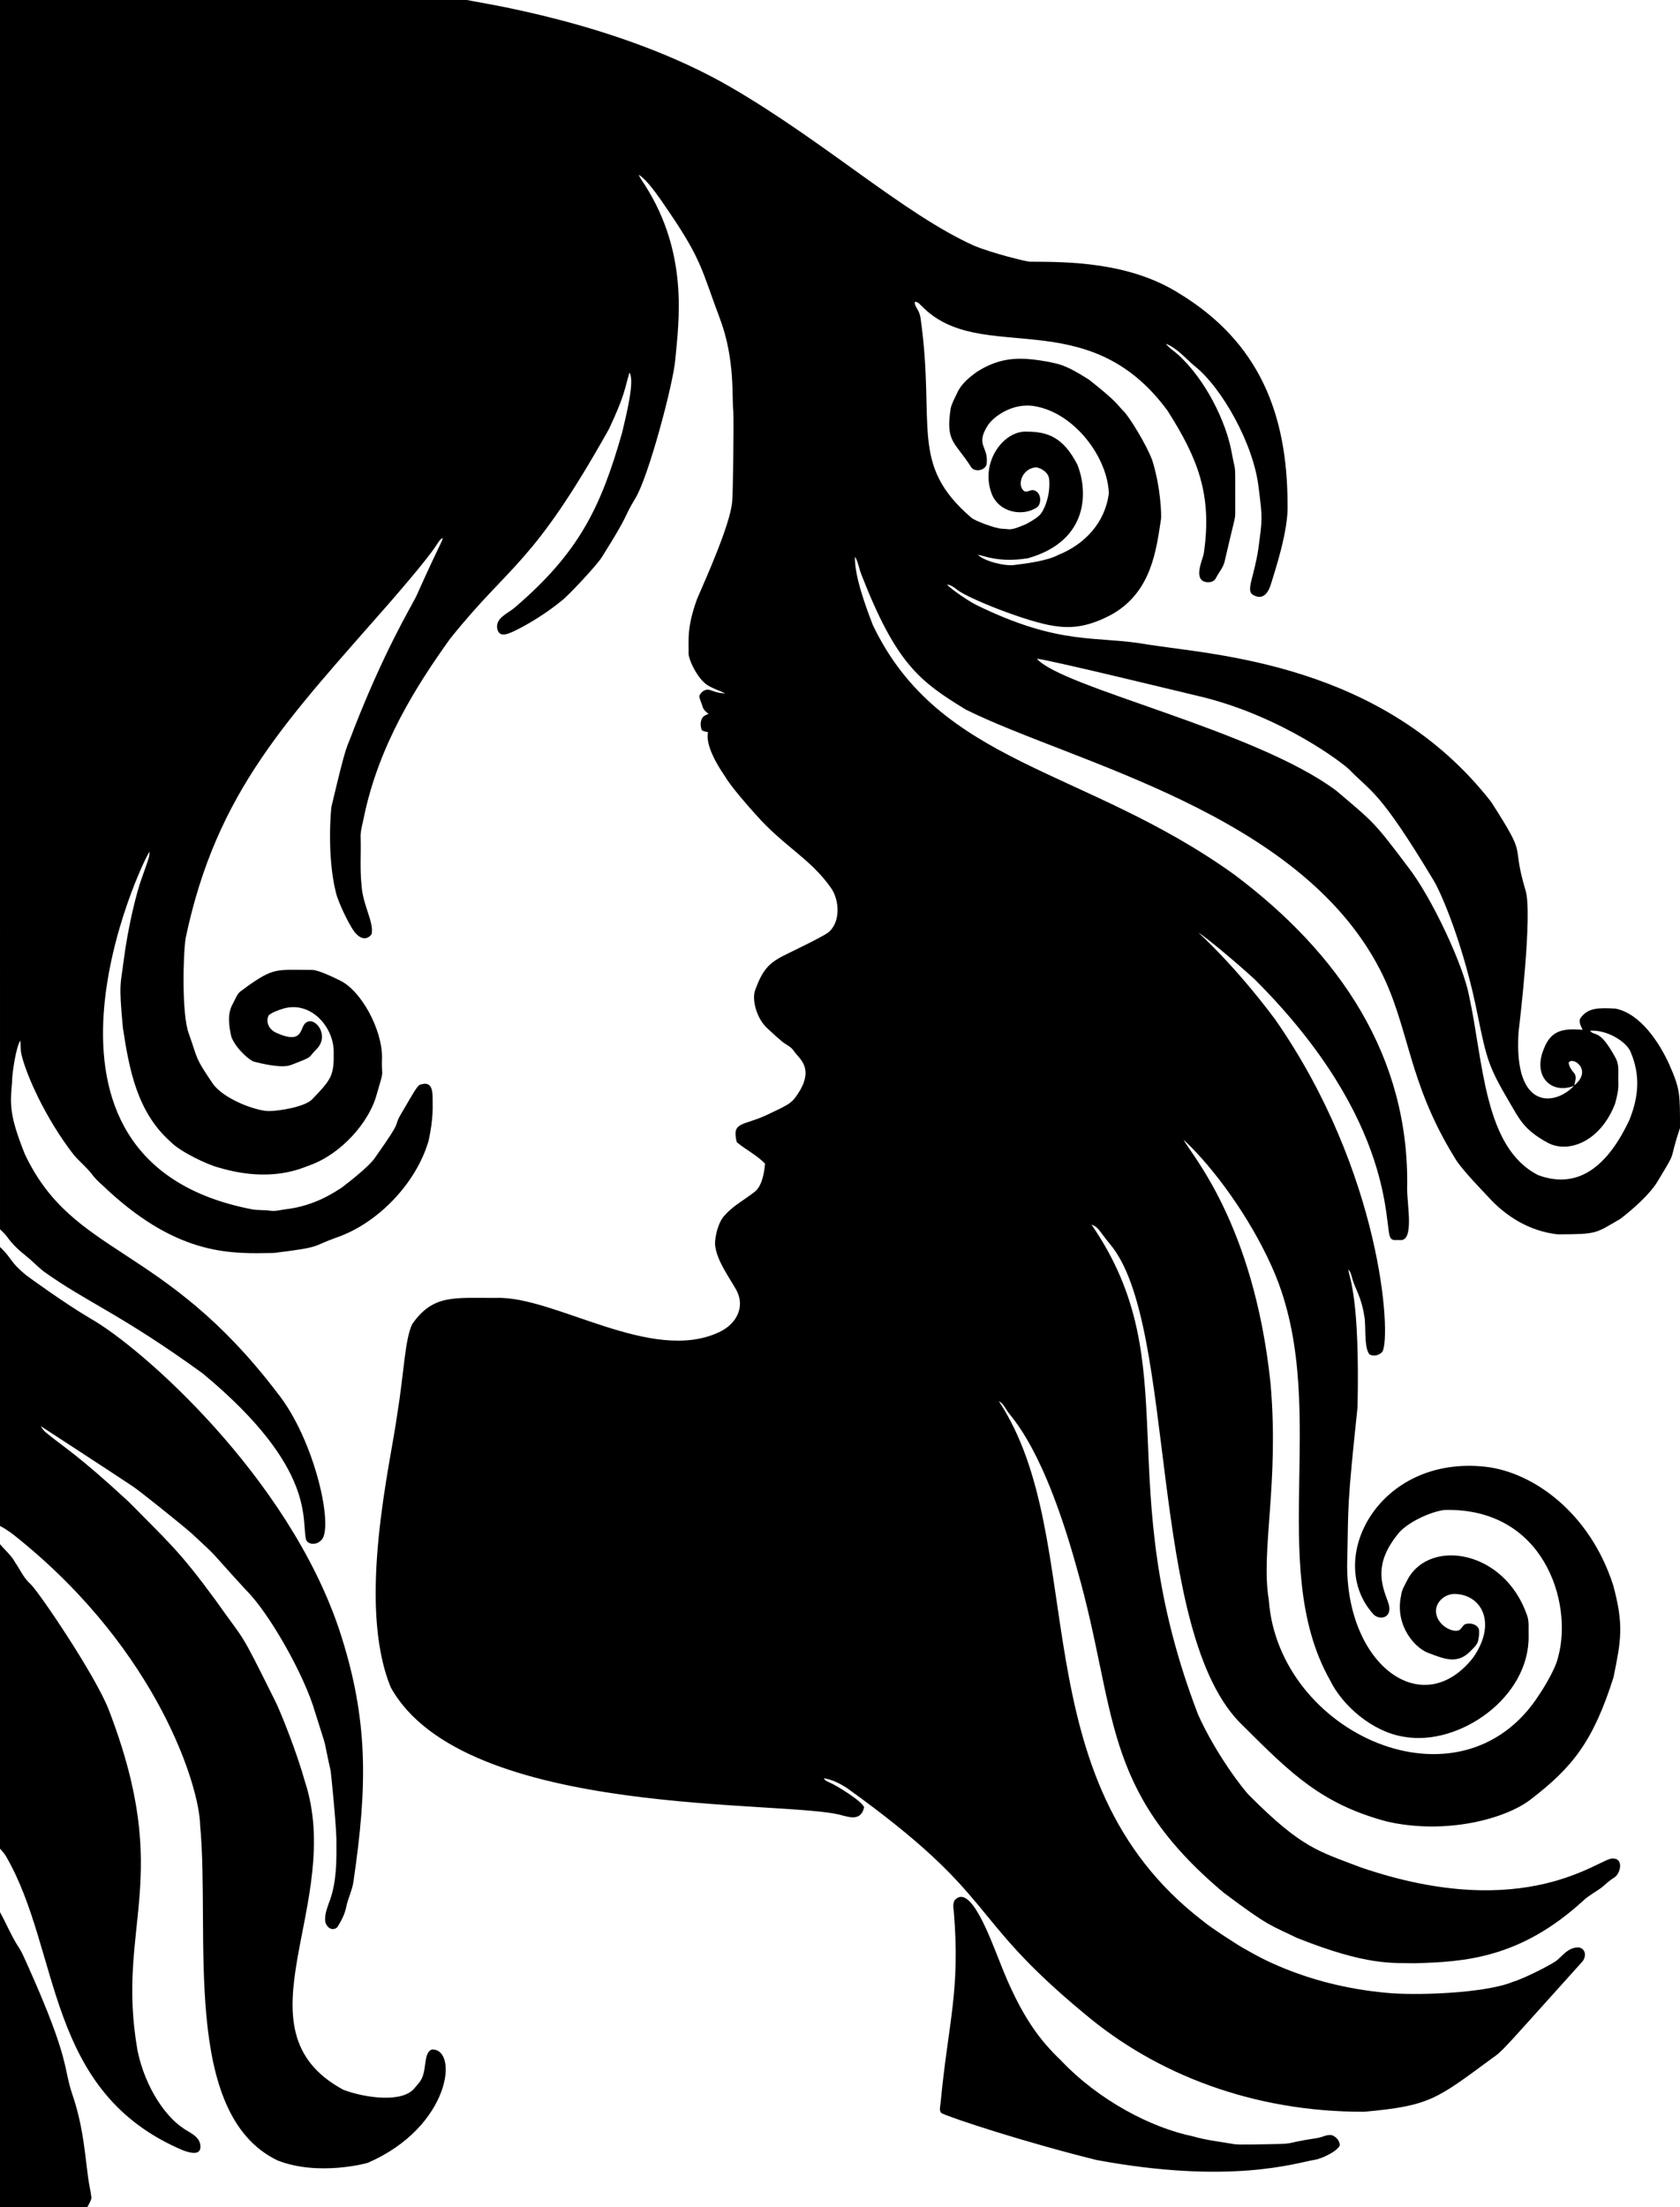 <svg xmlns="http://www.w3.org/2000/svg" viewBox="0 0 1217.952 1600"><path d="M0 0h338.743c5.433 1.704 109.673 15.586 192.135 63.851 68.401 39.959 124.522 91.276 175.065 114.168 13.872 5.783 38.747 11.746 40.501 11.678 27.712.134 72.001.083 108.43 23.004 57.965 35.269 78.486 87.197 78.571 153.084.736 18.803-9.294 48.465-11.909 57.192-2.206 7.505-6.329 12.399-13.392 8.115-4.929-3.211 1.018-12.817 4.078-32.969 3.013-22.526 3.135-21.925.251-44.518-3.361-31.255-26.753-72.825-46.483-88.312-6.72-5.609-12.451-12.823-20.796-16.122 2.283 3.021 5.521 5.06 8.379 7.472 20.39 18.191 35.361 49.305 39.323 71.146 3.233 18.085 2.506 2.385 2.628 44.132.066 4.288-1.021 5.935-7.539 34.405-.854 4.762-4.274 8.4-6.415 12.599-1.429 3.238-5.697 3.787-8.664 2.642-7.635-3.103-.517-16.786-.108-20.918 5.938-41.447-3.914-67.723-26.398-102.957-58.251-79.385-135.117-32.14-177.836-75.468-1.612-1.382-2.967-3.638-5.372-3.394-.243 4.083 3.236 4.999 4.22 11.983 11 78.131-8.588 105.617 36.938 144.616 2.174 1.887 16.681 7.676 22.483 7.912 5.524.063 4.765 1.974 17.395-3.563 11.389-6.246 10.897-8.065 13.196-12.464 2.574-6.178 3.793-13.019 3.204-19.692-.346-4.83-5.074-8.068-9.47-8.887-10.533.853-14.182 13.481-8.488 17.456 2.493.86 4.816-1.707 7.262-.644 5.23 1.642 5.177 9.874 1.91 12.18-10.511 7.224-28.401 3.703-33.206-10.642-7.919-22.477 9.16-45.118 25.788-44.173 15.469.038 26.439 4.246 36.552 23.763 7.764 18.998 8.782 55.22-35.55 67.963-21.13 3.569-32.537-2.002-36.498-2.486 4.669 4.72 19.512 8.395 26.425 7.424 8.478-1.031 24.005-3 31.973-7.35 18.852-7.516 33.898-23.246 36.545-44.633-.926-26.144-24.678-57.613-52.694-62.943-16.698-3.496-31.14 7.602-35.021 13.69-9.16 14.378.282 15.189-.792 26.994.21 5.683-9.125 7.702-11.631 2.798-11.552-17.969-18.284-17.676-14.55-41.883.867-4.085 3.082-7.709 4.776-11.482 2.947-6.584 8.745-11.204 14.442-15.323 18.451-11.722 33.586-10.324 51.556-7.194 6.925 1.721 11.035 1.117 29.602 13.013 21.02 16.579 20.21 18.041 25.172 22.97 3.8 3.738 16.343 23.831 20.667 35.522 6.42 20.736 6.628 40.657 6.3 42.588-3.447 22.381-6.812 51.951-34.527 68.423-20.289 11.383-33.692 10.361-42.974 8.975-18.871-2.604-62.765-19.992-70.489-26.364-2.08-1.7-4.376-3.292-7.106-3.638 2.759 3.449 16.823 12.741 21.047 14.733 61.573 30.19 87.186 22.052 124.376 28.742 48.317 7.693 170.428 13.421 249.003 114.059 27.571 43.019 13.887 26.859 24.86 63.878 5.497 16.185-4.422 98.304-5.006 103.417-3.541 57.063 26.895 52.904 40.196 38.571-16.278 6.405-30.231-6.739-21.812-26.831 5.319-13.964 14.617-14.785 28.085-13.785-1.125-2.683-3.414-6.13-1.274-8.847 5.342-7.079 12.459-7.179 25.07-6.523 17.932 3.519 31.689 24.281 39.092 40.637 7.936 18.019 7.709 21.256 7.709 45.961-8.911 26.459-1.101 13.592-15.912 38.103-5.488 9.65-18.455 20.885-27.231 27.678-18.559 10.714-16.219 11.171-45.629 11.258-20.146-2.255-37.588-12.891-50.791-27.726-2.121-2.359-19.353-19.816-23.729-27.732-34.494-55.803-32.683-94.856-54.334-136.677-58.809-113.728-222.159-149.6-300.132-188.254-33.223-20.356-50.406-32.829-75.854-98.269-1.639-4.152-2.134-8.732-4.478-12.593-.689 13.429 8.009 36.805 12.931 49.578 48.679 101.782 153.519 103.218 261.663 180.613 76.696 57.381 127.598 132.197 125.697 227.929-.104 11.776 5.405 38.61-5.378 37.29-2.235-.19-5.318.759-6.672-1.585-5.035-6.888 5.134-83.889-98.418-187.373-14.759-13.53-36.259-31.295-40.928-33.978 0 0 26.302 23.502 55.797 63.113 77.421 111.318 84.165 229.72 77.663 240.725-2.188 2.696-6.3 3.624-9.395 1.978-4.169-5.232-2.378-21.02-3.692-27.495-2.273-14.691-6.548-19.498-8.833-27.76-.677-2.195-1.091-4.613-2.825-6.259.811 6.318 8.416 20.422 6.706 99.868-7.557 70.945-6.643 70.836-7.397 109.019-3.058 75.872 53.519 119.922 91.008 72.698 17.381-24.605 6.963-44.99-11.726-46.361-8.757-.881-16.294 6.646-14.862 14.252 1.69 9.854 14.551 15.033 17.734 11.068 1.294-1.226 2.032-3.299 3.956-3.651 3.394-.766 7.716.203 9.226 3.692.542 2.642.102 5.378-.413 8-.501 3.387-3.339 5.616-5.555 7.946-9.344 9.683-18.566 6.04-30.428 1.484-9.175-3.092-24.742-19.29-19.976-41.66.481-4.43 3.055-8.163 4.958-12.071 16.117-29.217 69.636-21.114 86.212 25.917 1.897 4.742 1.104 9.937 1.301 14.916.937 45.32-50.532 80.433-89.91 73.666-23.595-3.5-45.274-23.002-53.975-40.921-47.71-84.239 2.26-203.054-42.872-301.196-15.48-34.238-40.949-69.814-63.336-90.737 4.439 9.587 50.71 59.664 62.957 176.366 6.432 72.868-7.228 121.654-1.233 157.087 6.742 96.962 139.051 157.196 195.854 69.101.424-.679 11.854-17.526 14.022-28.024 10.575-39.195-10.428-107.981-82.486-106.174-10.401 1.236-28.08 9.5-34.222 17.985-16.821 21.177-11.681 35.521-6.74 48.772 4.209 11.357-5.729 13.616-10.391 9.063-36.116-39.322 3.221-115.952 81.355-107.109 34.197 4 75.23 33.004 92.281 85.839 7.823 29.001 5.732 39.761.244 66.723-14.828 46.888-30.062 65.573-60.261 88.732-18.317 14.042-61.38 25.531-103.858 15.898-47.315-12.604-69.54-34.619-104.203-69.202-70.559-66.078-47.304-291.405-96.84-349.555-8.195-9.946-7.727-11.761-13.324-14.042 70.659 102.716 12.048 185.021 77.284 355.204 12.802 28.432 32.541 54.13 37.311 58.818 38.073 38.139 49.728 40.126 80.793 52.031 120.512 41.123 173.605-7.449 182.503-6.483 8.35-.201 5.582 11.3.975 13.887-2.479 1.51-4.688 3.394-6.835 5.331-4.816 4.362-10.967 6.943-15.655 11.468-45.621 41.699-85.891 44.28-122.08 45.236-16.008-.419-33.97 2.094-85.311-18.364-19.662-9.588-19.808-7.81-53.169-32.82-89.498-75.166-76.798-131.459-106.093-233.991-24.483-89.065-47.32-109.698-50.757-115.163-1.721-2.608-3.15-5.656-6.09-7.099 66.734 101.276 13.329 273.878 148.247 377.057 5.01 4.364 27.188 18.706 30.55 20.281 2.797 1.342 40.193 25.92 102.103 31.532 19.621 2.029 70.645.663 91.583-7.878 7.582-2.264 24.236-10.562 30.76-14.713 4.595-2.892 8.95-10.681 17.273-10.296 4.325.707 5.842 5.665 2.716 10.018-57.858 64.179-57.584 64.81-65.734 70.381-40.498 29.846-45.219 34.407-92.62 38.726-80.954.237-151.199-27.495-202.689-70.977-88.007-72.778-60.978-83.679-172.281-163.678-5.108-3.279-10.689-6.171-16.745-7.092.65 1.687 2.418 2.263 3.929 2.967 4.964 2.021 24.214 13.946 25.185 18.059-.488 2.872-2.188 5.9-5.121 6.835-3.394 1.152-6.97-.095-10.31-.833-37.886-11.902-274.393 3.223-327.695-92.925-25.063-60.955.104-163.25 4.721-198.218 4.898-29.936 5.429-53.686 10.791-65.077 15.247-21.905 30.585-18.866 60.877-19.048 42.427-1.534 112.726 47.992 161.666 24.813 11.99-5.465 19.434-17.918 12.335-30.774-5.484-9.587-13.516-20.577-15.072-31.011-1.055-4.473 1.583-18.082 7.126-23.241 6.245-7.065 14.821-11.312 22.029-17.233 5.966-5.43 6.595-18.121 6.889-19.854-5.981-6.225-13.914-10.086-20.505-15.566-3.836-15.067 4.336-11.719 21.067-19.441 18.342-8.684 18.913-8.602 24.962-18.425 9.399-16.931-1.078-22.768-4.762-28.396-2.005-3.075-5.582-4.362-8.305-6.632-3.705-3.035-7.187-6.34-10.723-9.565-7.997-7.167-11.521-21.208-8.867-27.976 5.128-14.139 9.83-18.738 17.511-23.18 3.571-2.16 29.706-14.248 35.218-18.296 9.408-7.248 8.388-23.881 2.052-32.63-15.234-21.501-33.651-29.49-54.584-53.162-5.315-5.874-17.98-20.312-22.069-27.401-15.634-22.727-12.341-30.842-12.403-32.142-1.477-.373-3.055-.542-4.376-1.314-1.172-2.764-1.348-6.178.169-8.847.887-1.775 2.96-2.283 4.606-3.096-1.795-1.429-3.678-3.008-4.315-5.311-.732-2.533-2.019-4.911-2.391-7.526.854-2.513 3.218-4.552 5.914-4.742 1.463-.014 2.831.616 4.193 1.097 2.784 1.07 5.778 1.511 8.745 1.632-4.2-2.005-8.684-3.421-12.688-5.812-7.717-4.864-14.16-19.326-13.907-23.316.223-9.308-1.558-18.101 6.144-39.329 7.083-16.346 23.797-53.716 25.422-70.144.661-5.782 1.295-57.92.847-66.059-1.171-8.628 1.61-37.211-9.802-67.265-12.781-33.924-12.79-41.773-35.929-75.861-5.257-7.652-15.44-23.603-22.787-28.2.982 2.703 2.845 4.938 4.356 7.35 31.932 49.908 24.641 99.089 22.097 126.686-1.358 17.082-19.434 85.063-28.864 100.376-9.945 16.546-3.19 9.163-24.352 42.764-3.249 5.505-25.183 28.901-29.236 31.682-17.178 13.996-33.266 21.416-34.303 21.947-5.655 2.657-10.897 4.541-12.335-1.741-1.258-7.901 7.392-10.747 12.823-15.384 46.275-39.684 62.22-72.133 77.758-126.828 2.51-10.917 9.43-37.419 5.284-43.421-3.548 11.838-3.179 16.042-14.774 40.759-56.053 100.072-71 96.854-115.279 152.21-24.25 33.828-51.774 76.957-62.571 129.822-.955 4.87-2.561 9.693-2.262 14.72.298 11.285-.569 22.611.644 33.856.823 14.776 9.122 26.859 7.323 35.685-1.812 2.776-6.815 5.971-12.911-2.256-3.384-4.686-11.053-20.027-12.938-27.705-6.878-27.328-3.474-61.508-3.319-62.198 11.935-50.376 10.32-39.996 16.373-56.745 22.157-56.636 40.592-86.926 45.074-95.844 19.103-42.555 18.298-38.179 19.312-42.472-2.303 1.104-3.36 3.556-4.803 5.514-7.651 11.729-32.722 40.26-34.039 41.815-73.428 83.917-125.1 135.921-147.543 242.655-1.935 12.185-2.905 55.517 2.215 69.223 6.897 19.497 4.303 17.036 17.321 36.234 7.639 11.223 31.494 20.133 40.935 20.051 7.9-.057 26.417-3.208 31.343-8.63 14.217-14.87 15.818-17.068 15.472-35.434-.618-17.414-16.68-35.82-36.396-30.239-3.739 1.213-7.621 2.418-10.75 4.898-2.888 6.336 2.102 11.181 5.074 12.464 21.26 9.743 16.977-4.686 22.401-7.39 6.516-4.161 16.924 9.718 7.255 19.455-6.965 6.886-1.175 4.785-18.378 11.428-6.618 2.754-21.595-1.015-27.014-2.357-2.299-.475-12.696-8.594-16.393-18.046-1.558-7.235-2.906-15.099.183-22.137 6.115-12.318 4.239-8.699 10.96-14.096 19.967-14.154 21.426-12.263 47.438-12.22 4.442-.076 16.17 5.671 20.105 7.621 15.499 7.301 30.564 35.57 30.564 55.397-.549 17.313 2.102 6.785-3.841 27.19-5.278 19.903-25.538 43.265-48.793 51.489-5.508 1.907-27.599 12.872-65.517 1.639-7.775-1.89-28.1-11.344-35.285-18.892-24.096-21.445-29.899-52.318-34.452-82.716-3.137-33.514-1.506-31.018.481-47.715 3.24-25.633 9.612-50.743 13.067-60.091 5.585-15.94 5.705-15.488 5.778-19.577-4.285 4.513-108.997 223.482 73.849 259.103 4.545.942 9.213.42 13.785 1.111 3.807.528 7.546-.63 11.299-1.084 21.599-2.531 35.914-12.951 40.095-15.438 5.773-4.365 19.905-15.43 24.054-21.365 22.494-31.666 12.583-21.165 19.732-33.064 10.339-17.61 11.592-20.162 14.002-20.613 9.392-2.927 8.365 7.556 8.434 13.88-.019 1.381.646 10.576-2.906 26.926-9.133 31.336-37.282 60.077-66.676 70.151-18.887 6.735-9.732 6.849-45.555 11.224-29.604.48-67.79 2.86-120.047-45.169-3.848-3.841-8.278-7.126-11.529-11.536-3.922-5.277-9.152-9.355-13.399-14.34-21.264-27.339-35.459-60.235-38.246-74.127-.474-2.926-.264-5.907-.542-8.847-3.305 4.92-6.188 25.416-6.008 30.191-1.57 17.115-1.626 24.68 9.131 51.868 35.123 74.858 100.023 64.278 182.76 172.864 28.163 34.72 42.226 101.299 31.695 107.773-2.642 2.798-8.196 3.163-10.29-.413-4.078-13.321 8.906-51.194-74.974-120.86-59.642-43.283-84.285-51.668-115.563-74.134-4.505-3.583-8.434-7.824-12.959-11.38-5.033-3.97-9.748-8.434-13.453-13.69-1.47-2.005-3.36-3.631-5.08-5.406V0m751.698 477.507c18.136 21.024 158.228 51.704 216.969 95.607 27.418 23.2 27.572 22.771 51.922 55.106 17.474 22.361 40.38 71.722 44.471 93.71 10.522 48.383 10.757 110.122 50.174 129.992 31.26 11.477 51.857-10.026 65.985-39.898 6.876-17.05 8.058-32.629.975-49.348-2.858-7.443-17.247-16.47-29.527-15.458 3.826 4.496 6.843-1.893 18.52 19.59 1.998 3.475 2.188 7.6 2.073 11.516-.274 9.086 1.046 9.388-2.432 21.954-10.777 27.562-33.808 35.923-48.488 28.274-18.187-9.82-20.95-17.753-28.532-30.374-14.128-24.224-15.934-29.748-22.273-61.026-9.992-51.031-26.457-89.544-32.298-99.096-39.306-65.342-44.886-63.553-60.559-79.722-4.179-4.494-48.372-38.502-106.852-53.033-4.083-.889-111.113-27.047-120.128-27.794M1137.24 770.31c.318 2.953 2.039 5.412 3.936 7.6 2.195 2.581.691 5.981.149 8.867 13.503-10.979-1.062-21.273-4.085-16.467z"/><path d="M0 903.966c9.095 8.55 6.685 10.436 19.089 20.559.679.552 27.758 20.318 46.571 31.35 37.164 21.048 142.949 114.431 180.247 225.436 21.601 65.446 20.363 113.829 10.452 181.9-.752 6.611-3.99 12.579-5.338 19.055-.935 5.135-3.401 9.829-6.124 14.219-1.11 2.221-6.403 3.772-8.914-2.656-.948-4.437.623-8.894 1.998-13.067 4.484-11.23 6.269-22.857 5.9-44.268.439-9.116-3.996-52.026-4.159-52.708-6.638-29.61-.878-9.238-11.231-42.35-7.74-27.176-33.66-72.611-50.134-88.738-30.312-33.098-17.629-20.792-39.465-41.145-8.75-7.635-38.121-31.116-42.554-33.985-15.414-10.32-66.76-43.717-66.777-43.726 1.016 1.66 2.113 3.319 3.651 4.559 13.003 10.771 22.429 15.434 60.132 50.31 28.417 28.908 36.741 35.474 63.174 71.641 22.738 32.253 16.059 18.682 42.533 71.865 4.328 8.302 16.325 38.768 21.873 58.804 29.47 89.066-53.089 180.153 28.03 223.926 16.304 6.086 43.022 9.569 51.57-1.233 2.344-2.71 4.972-5.392 6.022-8.908 2.524-7.19.971-16.998 6.577-19.089 19.663-.614 13.506 56.141-46.517 82.175-.725.297-35.84 9.863-65.423-1.755-70.04-33.784-48.676-164.067-56.115-243.15-.485-27.449-30.106-125.103-131.096-207.079-4.389-3.604-8.894-7.119-13.975-9.693V903.966H0zM0 1119.397c3.773 4.491 8.373 8.339 11.191 13.568 3.55 5.196 6.13 11.204 10.967 15.404 5.817 5.34 46.859 65.822 56.657 91.021 47.674 123.969 4.78 155.514 20.918 247.329 5.806 27.639 20.909 47.708 32.054 55.323 4.616 3.789 13.773 6.244 13.534 14.53-.325 6.045-7.39 4.179-12.708 2.229-100.304-42.507-88.111-143.831-128.251-213.135-1.192-2.052-2.804-3.8-4.362-5.561v-220.708zM724.708 1421.947c15.776 40.724 29.932 57.754 44.295 71.533 27.421 29.041 65.279 48.858 95.871 55.207 9.863 2.886 20.112 3.922 30.198 5.704 3.963.474 7.973.115 11.956.224 39.399-.699 17.525-.091 48.095-4.742 3.624-.474 6.964-2.899 10.737-1.938 2.913 1.179 5.439 4.031 5.48 7.269-2.077 4.63-13.732 9.954-18.642 10.56-13.207 2.218-60.823 18.078-157.839.047-52.506-13.052-104.211-30.049-112.346-33.944-1.89-1.924-.826-4.85-.63-7.187 5.543-59.078 14.52-81.056 9.517-139.976-.495-2.384-.488-4.931.643-7.126 11.402-12.917 25.886 27.609 32.665 44.369zM0 1386.154c4.803 8.718 8.542 18.032 14.097 26.337 2.594 4.166 4.281 8.806 6.401 13.229 30.974 69.338 25.069 72.732 32.149 93.141 6.968 20.888 8.222 35.751 11.109 58.737.596 5.229 1.937 10.357 2.54 15.594-.366 2.459-1.897 4.593-2.981 6.808H0v-213.846z"/></svg>